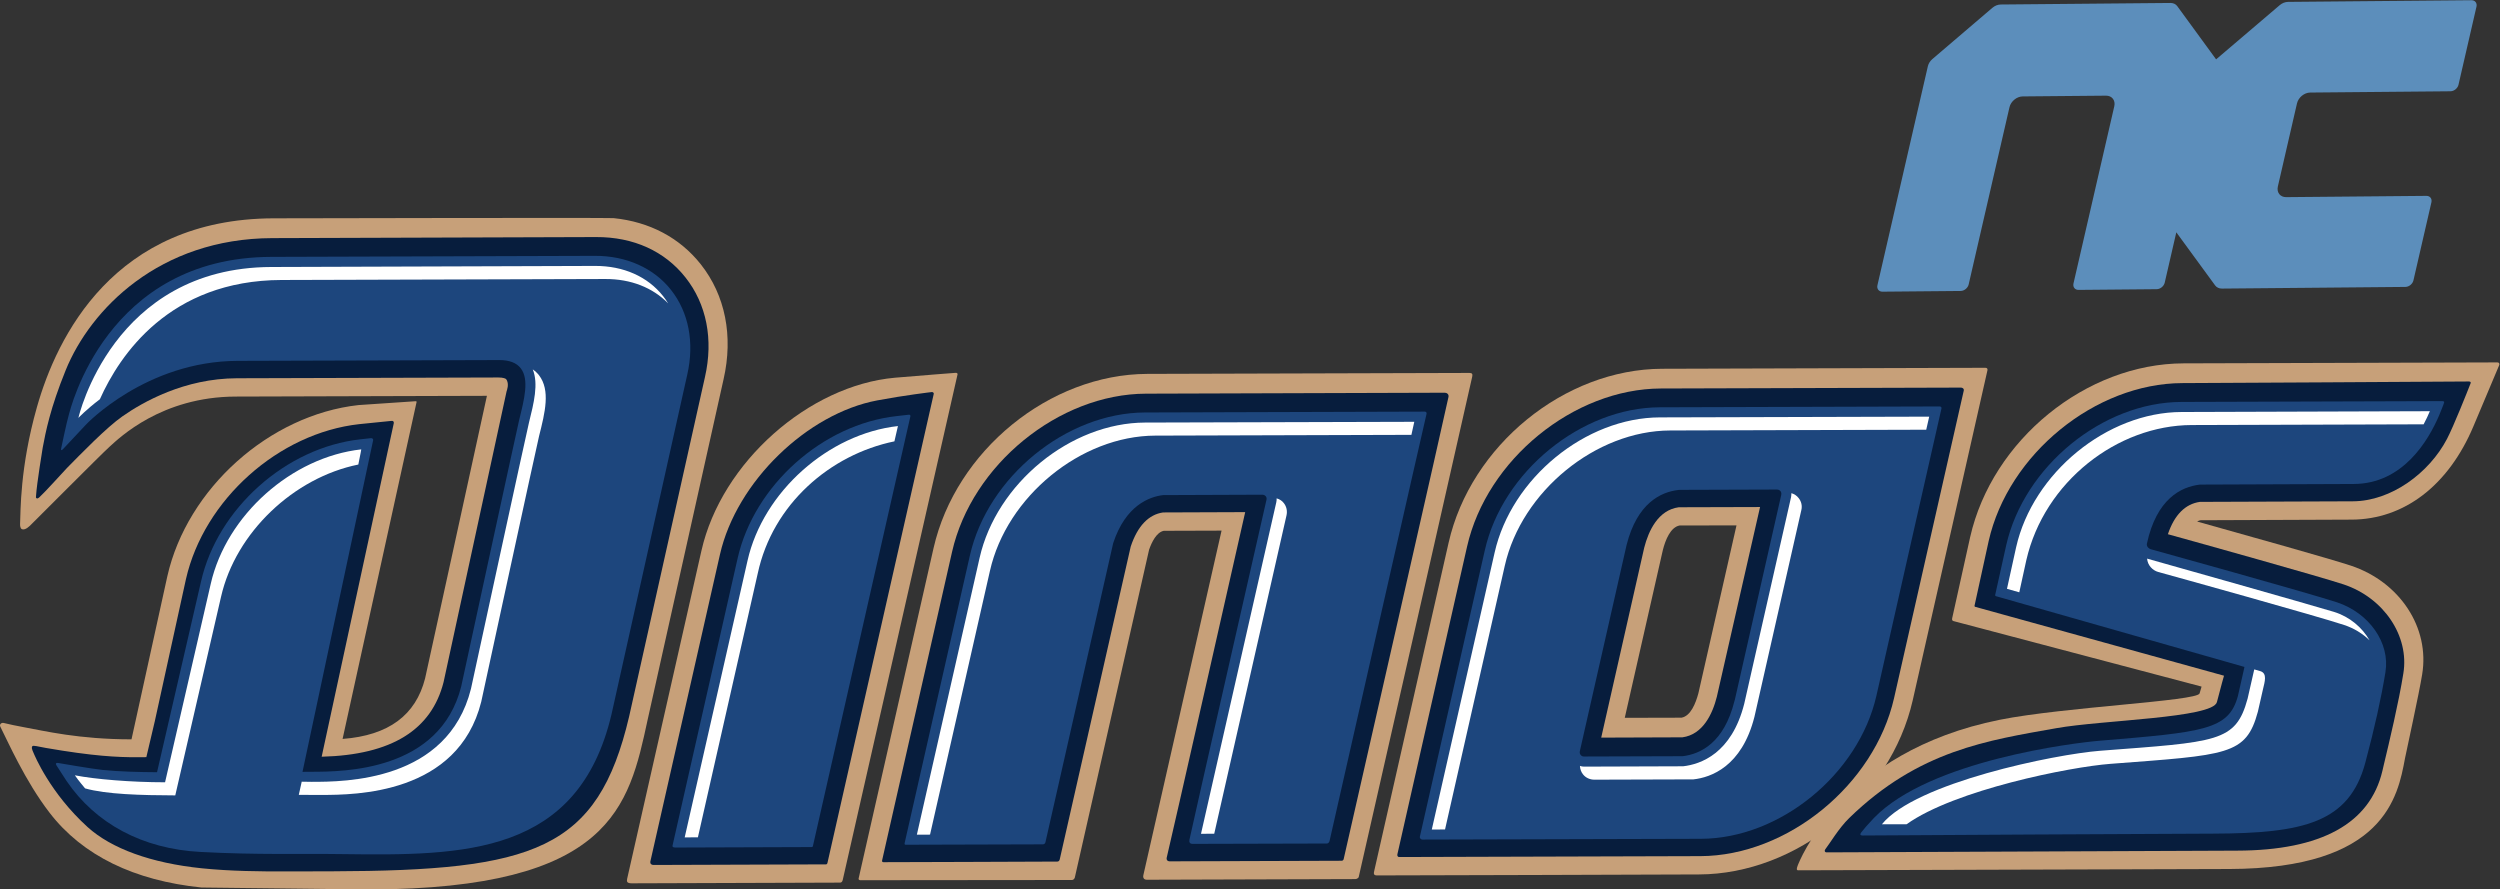 


<svg version="1.1" id="svg2" xml:space="preserve" width="1333.333" height="474.388" viewBox="0 0 1333.333 474.388" xmlns="http://www.w3.org/2000/svg"><rect x="0" y="0" width="1333.333" height="474.388" fill="#333333" stroke="none"/><defs id="defs6"><clipPath clipPathUnits="userSpaceOnUse" id="clipPath16"><path d="M 0,355.791 H 1000 V 0 H 0 Z" id="path14"></path></clipPath></defs><g id="g8" transform="matrix(1.333,0,0,-1.333,0,474.388)"><g id="g10"><g id="g12" clip-path="url(#clipPath16)"><g id="g18" transform="translate(280.375,250.148)"><path d="m 0,0 c -8.414,10.606 -20.442,16.987 -34.875,18.458 -2.148,0.225 -136.094,-0.077 -136.094,-0.077 -63.793,-0.204 -86.698,-47.46 -94.658,-75.633 -6.846,-24.153 -6.464,-41.714 -6.716,-46.644 -0.047,-0.811 0.155,-1.839 0.687,-2.064 0.729,-0.326 1.791,-0.037 3.227,1.322 1.567,1.463 28.078,28.192 31.948,31.695 3.863,3.474 20.75,19.939 50.412,20.008 l 100.506,0.3 c -0.408,-2.083 -24.749,-113.119 -24.749,-113.119 -3.741,-14.578 -14.459,-22.751 -33.001,-24.163 0,0 29.521,134.406 29.569,134.626 0.098,0.228 0.054,0.52 -0.331,0.496 -0.398,-0.048 -22.907,-1.548 -22.907,-1.548 -35.609,-3.953 -68.507,-33.386 -76.439,-68.457 l -14.342,-65.282 c -21.185,0.022 -34.716,3.353 -43.249,4.898 -2.897,0.49 -5.594,1.137 -7.911,1.662 -0.943,0.207 -1.775,-0.623 -1.327,-1.482 2.983,-5.859 9.914,-21.717 19.692,-34.419 13.203,-17.191 33.983,-27.187 60.777,-29.938 l 67.291,-0.787 c 96.685,0.297 103.716,33.067 111.197,67.76 C -20.651,-179.37 9.13,-45.986 9.13,-45.986 13.067,-28.743 9.811,-12.392 0,0" style="fill:#c7a079;fill-opacity:1;fill-rule:nonzero;stroke:none" id="path20"></path></g><g id="g22" transform="translate(274.243,244.885)"><path d="m 0,0 c -8.241,10.449 -20.72,16.221 -35.784,16.147 l -129.519,-0.424 c -45.202,-0.125 -72.777,-28.531 -82.656,-52.845 -6.175,-15.193 -8.011,-24.678 -9.199,-31.003 0,0 -2.395,-14.539 -2.65,-19.11 -0.063,-0.647 -0.143,-0.935 0.223,-1.145 0.204,-0.117 0.514,-0.074 1.018,0.342 2.655,2.428 9.495,10.125 11.13,11.803 5.515,5.571 15.723,16.147 22.221,20.687 8.077,5.652 24.743,15.151 45.774,15.2 l 104.578,0.311 c 1.87,0.024 3.023,-0.445 3.132,-0.687 1.418,-1.783 0.189,-4.797 0.189,-4.797 l -25.222,-116.393 c -4.833,-19.057 -20.693,-29.138 -48.779,-29.856 0,0 28.745,132.874 28.849,133.408 0.113,0.635 -0.204,1.033 -0.925,0.956 -0.721,-0.043 -12.877,-1.299 -12.877,-1.299 -32.318,-3.574 -62.107,-30.234 -69.337,-61.972 l -12.474,-56.907 -3.384,-14.361 -3.805,-0.029 c -7.675,-0.013 -17.353,0.408 -36.444,3.728 -3.326,0.579 -4.956,1.127 -5.383,0.671 -0.331,-0.466 -0.235,-1.089 0.552,-2.785 0.331,-0.732 6.442,-15.837 21.64,-29.612 9.464,-8.515 25.237,-14.347 45.698,-16.444 11.231,-1.145 23.252,-1.293 34.615,-1.245 l 17.388,0.042 c 80.871,0.268 106.333,8.393 118.901,61.938 L 7.818,-39.831 C 11.237,-24.81 8.465,-10.667 0,0" style="fill:#071d3d;fill-opacity:1;fill-rule:nonzero;stroke:none" id="path24"></path></g><g id="g26" transform="translate(238.078,253.514)"><path d="m 0,0 -129.551,-0.411 c -66.07,-0.201 -80.422,-61.11 -81.091,-63.56 -0.733,-2.438 -2.803,-12.314 -2.954,-13.028 -0.201,-0.704 0.056,-1.041 0.702,-0.357 0.66,0.708 9.135,9.747 9.135,9.747 0.193,0.255 24.132,25.488 60.787,25.592 l 104.628,0.32 c 3.977,0.011 6.914,-1.057 8.639,-3.318 3.434,-4.47 1.389,-12.376 -0.686,-20.778 -0.525,-2.028 -23.143,-106.428 -23.143,-106.428 -8.515,-34.058 -47.142,-34.173 -59.876,-34.204 l -3.638,-0.027 c 0,0 28.185,132.12 28.27,132.703 0.101,0.583 -0.442,0.853 -1.017,0.79 -0.536,-0.056 -4.171,-0.456 -4.171,-0.456 -29.713,-3.297 -57.096,-27.741 -63.679,-56.879 l -17.602,-76.306 c -7.216,0.047 -15.113,0.226 -21.844,0.92 -4.066,0.418 -16.706,2.599 -17.655,2.764 -0.915,0.196 -1.209,-0.268 -0.718,-0.986 0.49,-0.731 4.02,-6.215 4.02,-6.215 11.605,-17.021 30.348,-27.163 53.55,-28.379 23.172,-1.24 40.281,-0.615 56.945,-0.867 48.429,-0.655 94.213,-0.448 107.532,55.917 l 30.322,135.97 c 2.907,12.853 0.562,24.903 -6.538,33.884 C 23.503,-4.892 12.495,0.047 0,0" style="fill:#1d467d;fill-opacity:1;fill-rule:nonzero;stroke:none" id="path28"></path></g><g id="g30" transform="translate(940.874,147.98)"><path d="M 0,0 C 21.015,0.066 38.778,13.672 48.756,37.366 L 59.097,61.9 c 0,0 0.275,1.018 -0.854,1.002 -1.158,-0.01 -125.472,-0.381 -125.472,-0.381 -39.055,-0.106 -76.575,-30.651 -85.388,-69.52 0,0 -6.997,-31.676 -7.195,-32.468 -0.178,-0.795 0.187,-1.021 0.551,-1.135 0.318,-0.082 99.234,-26.204 99.234,-26.204 l -0.795,-2.732 c -0.909,-3.071 -54.319,-5.43 -79.943,-10.545 -63.585,-12.73 -80.461,-57.244 -80.909,-58.487 -0.456,-1.227 -0.405,-1.746 0.308,-1.738 0.728,0 172.493,0.517 172.493,0.517 62.062,0.201 67.389,28.907 70.248,44.325 0.275,1.457 5.748,26.453 6.851,33.499 3.135,18.72 -8.913,37.048 -28.586,43.576 -7.985,2.639 -40.563,11.798 -61.448,17.625 0.54,0.332 1.047,0.469 1.338,0.519 z" style="fill:#c7a079;fill-opacity:1;fill-rule:nonzero;stroke:none" id="path32"></path></g><g id="g34" transform="translate(880.195,155.077)"><path d="m 0,0 61.158,0.23 c 15.333,0.051 30.548,11.301 37.697,24.973 2.746,5.276 8.215,19.109 9.456,22.281 0.169,0.448 -0.157,0.671 -0.686,0.689 C 107.07,48.11 -7.039,47.524 -7.039,47.524 -41.903,47.418 -76.672,19.086 -84.526,-15.651 c 0,0 -5.604,-25.619 -5.662,-25.884 -0.026,-0.251 0.058,-0.413 0.231,-0.442 0.122,-0.04 99.585,-27.566 99.585,-27.566 0,0 -1.193,-4.168 -2.841,-10.581 -1.683,-6.396 -45.934,-7.153 -64.135,-10.4 -27.492,-4.892 -55.029,-8.8 -82.96,-35.951 -4.252,-4.149 -7.821,-10.276 -9.61,-12.558 -0.389,-0.507 -0.228,-1.169 0.525,-1.196 0.856,-0.004 164.299,0.689 164.299,0.689 33.564,0.093 53.118,10.823 58.09,31.881 l 0.594,2.557 c 2.123,8.81 6.023,25.24 7.797,36.487 2.459,14.925 -7.816,30.247 -23.926,35.603 -9.72,3.199 -56.287,16.198 -70.282,20.077 C -10.213,-5.165 -5.814,-0.794 0,0" style="fill:#071d3d;fill-opacity:1;fill-rule:nonzero;stroke:none" id="path36"></path></g><g id="g38" transform="translate(880.205,161.996)"><path d="m 0,0 61.49,0.244 c 19.672,0.055 29.871,17.292 34.235,27.534 0,0 1.87,4.551 1.949,4.99 0.154,0.451 -0.148,0.628 -0.776,0.628 -0.621,0 -104.315,-0.328 -104.315,-0.328 -31.544,-0.088 -62.923,-25.756 -70.089,-57.265 0,0 -4.373,-19.728 -4.431,-19.971 -0.027,-0.228 0.067,-0.395 0.268,-0.467 0.225,-0.05 99.467,-28.321 99.467,-28.321 -0.106,-0.605 -0.294,-1.429 -0.424,-1.956 l -2.194,-9.684 c -3.667,-13.587 -13.696,-14.44 -55.457,-17.901 -9.84,-0.813 -67.869,-7.834 -90.175,-30.897 -2.403,-2.534 -4.11,-4.505 -5.04,-5.729 -0.639,-0.819 -0.453,-1.249 0.45,-1.278 10.648,0.109 124.938,0.702 140.385,0.75 36.086,0.122 54.401,4.365 60.822,28.409 3.708,13.866 6.41,26.069 8.051,36.221 1.902,11.618 -6.424,23.588 -19.377,27.911 -11.162,3.681 -73.956,21.11 -74.558,21.261 -0.561,0.143 -1.738,0.941 -1.515,2.189 C -17.37,-5.74 -7.626,-0.88 0,0" style="fill:#1d467d;fill-opacity:1;fill-rule:nonzero;stroke:none" id="path40"></path></g><g id="g42" transform="translate(876.885,185.818)"><path d="m 0,0 92.806,0.292 c 0.997,1.884 1.847,3.686 2.497,5.247 L -4.054,5.218 C -33.812,5.146 -63.517,-19.136 -70.229,-48.87 l -3.663,-16.653 4.921,-1.402 2.813,12.85 C -58.966,-22.667 -29.746,-0.09 0,0" style="fill:#ffffff;fill-opacity:1;fill-rule:nonzero;stroke:none" id="path44"></path></g><g id="g46" transform="translate(863.5,127.031)"><path d="m 0,0 c 6.524,-1.786 64.002,-17.761 74.377,-21.206 3.985,-1.307 7.454,-3.48 10.176,-6.135 -2.889,5.062 -7.865,9.418 -14.257,11.382 C 59.366,-12.665 2.436,3.416 -4.107,5.25 -4.225,5.271 -4.368,5.329 -4.444,5.366 -4.272,2.724 -2.282,0.641 0,0" style="fill:#ffffff;fill-opacity:1;fill-rule:nonzero;stroke:none" id="path48"></path></g><g id="g50" transform="translate(903.373,71.123)"><path d="m 0,0 2.043,8.973 c 0.697,3.005 1.826,6.381 -1.073,7.264 l -2.414,0.692 C -1.619,16.041 -4.107,5.231 -4.107,5.231 c -4.752,-17.524 -12.125,-17.265 -59.029,-20.858 -17.965,-1.392 -73.924,-12.766 -87.291,-29.414 3.371,0.019 6.671,0.008 9.88,0.019 19.338,13.783 65.473,22.947 81.519,24.163 C -12.104,-17.281 -4.73,-17.504 0,0" style="fill:#ffffff;fill-opacity:1;fill-rule:nonzero;stroke:none" id="path52"></path></g><g id="g54" transform="translate(358.051,204.755)"><path d="m 0,0 c -34.321,-3.058 -69.376,-33.741 -77.406,-69.218 0,0 -29.532,-130.251 -29.739,-131.335 -0.23,-1.092 0,-1.719 1.818,-1.74 1.712,0.01 74.908,0.243 83.388,0.283 0.543,-0.016 0.906,0.371 1.073,1.094 3.641,16.044 45.873,201.941 45.939,202.299 0.061,0.398 -0.398,0.596 -0.747,0.57 C 23.96,1.929 11.595,0.986 0,0" style="fill:#c7a079;fill-opacity:1;fill-rule:nonzero;stroke:none" id="path56"></path></g><g id="g58" transform="translate(351.018,195.687)"><path d="m 0,0 c -28.008,-5.248 -56.337,-32.498 -62.96,-61.649 0,0 -27.654,-121.806 -27.85,-122.836 -0.148,-1.034 0.528,-1.352 1.174,-1.394 0.618,0.04 63.22,0.207 69.106,0.238 0.281,0.014 0.471,0.181 0.554,0.482 C -17.53,-174.441 22.523,2.205 22.579,2.618 22.64,2.96 22.298,3.41 21.757,3.326 21.272,3.27 11.133,2.085 0,0" style="fill:#071d3d;fill-opacity:1;fill-rule:nonzero;stroke:none" id="path60"></path></g><g id="g62" transform="translate(358.762,189.401)"><path d="m 0,0 c -29.662,-3.276 -57.011,-27.72 -63.633,-56.876 0,0 -25.812,-113.951 -25.971,-114.621 -0.247,-0.694 -0.048,-1.108 1.012,-1.124 0.983,0.04 49.695,0.191 54.599,0.191 0.292,0.002 0.425,0.157 0.477,0.416 2.171,9.416 38.925,171.574 38.999,171.91 C 5.589,0.241 5.346,0.602 4.884,0.556 4.421,0.493 0,0 0,0" style="fill:#1d467d;fill-opacity:1;fill-rule:nonzero;stroke:none" id="path64"></path></g><g id="g66" transform="translate(357.856,179.296)"><path d="M 0,0 1.405,6.119 C -26.416,3.005 -52.517,-20.159 -58.755,-47.67 l -25.157,-110.788 5.285,0.028 23.937,105.558 C -48.724,-25.096 -25.674,-5.284 0,0" style="fill:#ffffff;fill-opacity:1;fill-rule:nonzero;stroke:none" id="path68"></path></g><g id="g70" transform="translate(459.019,206.287)"><path d="m 0,0 c -39.104,-0.149 -76.643,-30.751 -85.502,-69.7 0,0 -29.915,-131.934 -29.996,-132.246 -0.053,-0.286 0.217,-0.637 0.649,-0.631 0.342,-0.011 75.779,0.103 84.773,0.084 0.565,0.014 0.959,0.568 1.084,0.95 0.088,0.371 29.721,131.194 29.721,131.194 1.082,3.095 2.967,6.953 5.865,7.569 l 23.135,0.074 c 0,0 -30.799,-135.848 -31.285,-137.828 -0.254,-1.1 0.239,-1.842 1.363,-1.855 12.211,0.04 83.117,0.265 83.471,0.26 0.361,-0.014 1.236,0.326 1.346,0.927 3.355,14.605 45.216,199.068 45.391,200.102 0.241,1.079 -0.081,1.49 -1.126,1.481 C 127.924,0.376 0,0 0,0" style="fill:#c7a079;fill-opacity:1;fill-rule:nonzero;stroke:none" id="path72"></path></g><g id="g74" transform="translate(458.481,198.374)"><path d="m 0,0 c -34.867,-0.109 -69.649,-28.473 -77.552,-63.25 0,0 -27.923,-123.09 -27.992,-123.451 -0.104,-0.413 0.031,-0.75 0.527,-0.75 0.479,0.012 62.027,0.162 69.583,0.242 0.503,-0.032 0.853,0.448 0.941,0.824 0.074,0.339 28.414,125.218 28.414,125.218 2.748,8.26 7.213,12.832 12.953,13.646 l 32.851,0.127 c 0,0 -30.924,-136.77 -31.327,-137.918 -0.369,-1.118 0.143,-1.81 1.182,-1.802 10.415,0.029 68.281,0.236 68.663,0.231 0.387,-0.033 0.812,0.228 0.886,0.702 2.853,12.402 41.823,183.798 41.942,184.922 0.172,1.155 -0.785,1.638 -1.511,1.638 C 118.781,0.35 0,0 0,0" style="fill:#071d3d;fill-opacity:1;fill-rule:nonzero;stroke:none" id="path76"></path></g><g id="g78" transform="translate(458.1,190.848)"><path d="m 0,0 c -31.485,-0.122 -62.944,-25.785 -70.052,-57.244 0,0 -25.971,-114.38 -26.082,-114.939 -0.1,-0.53 -0.048,-0.779 0.426,-0.764 0.475,-0.013 48.275,0.138 54.903,0.159 0.534,0.024 0.845,0.361 0.98,0.822 0.066,0.262 27.105,119.659 27.105,119.659 4.969,15.211 14.575,18.606 19.976,19.252 l 39.696,0.157 c 0.387,-0.024 0.911,-0.08 1.38,-0.62 0.345,-0.422 0.422,-0.964 0.255,-1.556 0,0 -30.688,-134.878 -30.799,-135.904 -0.185,-0.996 0.209,-1.643 1.333,-1.622 9.339,0.019 53.125,0.16 53.56,0.144 0.753,-0.024 1.102,0.649 1.176,1.028 2.431,10.693 38.622,170.474 38.819,170.946 0.079,0.524 -0.284,0.826 -0.738,0.826 C 111.448,0.344 0,0 0,0" style="fill:#1d467d;fill-opacity:1;fill-rule:nonzero;stroke:none" id="path80"></path></g><g id="g82" transform="translate(462.213,181.588)"><path d="m 0,0 102.488,0.308 1.153,5.22 L -4.097,5.226 C -33.879,5.125 -63.52,-19.123 -70.265,-48.875 l -25.111,-110.792 5.271,0.024 23.967,105.526 C -59.431,-24.36 -29.747,-0.085 0,0" style="fill:#ffffff;fill-opacity:1;fill-rule:nonzero;stroke:none" id="path84"></path></g><g id="g86" transform="translate(513.655,154.595)"><path d="M 0,0 C -0.683,0.922 -1.728,1.585 -2.88,1.892 -2.854,1.373 -2.888,0.819 -3.018,0.281 l -30.118,-132.602 5.298,0.037 L 1.063,-4.977 C 1.487,-3.162 1.082,-1.368 0,0" style="fill:#ffffff;fill-opacity:1;fill-rule:nonzero;stroke:none" id="path88"></path></g><g id="g90" transform="translate(70.126,37.642)"><path d="m 0,0 18.312,79.46 c 5.88,25.774 29.14,47.693 54.925,52.911 0.862,4.134 1.182,6.072 1.182,6.072 -27.802,-3.08 -53.94,-26.265 -60.212,-53.75 L -4.084,5.245 c -13.677,0.01 -27.971,1.213 -36.091,2.793 1.476,-2.174 3.859,-4.927 4.089,-5.229 C -27.675,0.418 -13.637,0.042 0,0" style="fill:#ffffff;fill-opacity:1;fill-rule:nonzero;stroke:none" id="path92"></path></g><g id="g94" transform="translate(112.649,243.855)"><path d="m 0,0 129.554,0.392 c 10.163,0.035 18.951,-3.416 25.126,-9.755 -0.605,1.007 -1.291,2.004 -2.041,2.934 -6.172,7.799 -15.831,12.084 -27.158,12.06 L -4.113,5.199 c -63.604,-0.175 -77.168,-60.376 -77.168,-60.376 0,0 3.016,3.233 8.593,7.465 C -64.768,-29.997 -44.813,-0.135 0,0" style="fill:#ffffff;fill-opacity:1;fill-rule:nonzero;stroke:none" id="path96"></path></g><g id="g98" transform="translate(128.802,37.822)"><path d="m 0,0 c 13.158,0.045 54.433,0.135 63.739,37.276 0,0 22.609,104.397 23.154,106.366 2.377,9.378 4.564,18.273 -0.029,24.269 -0.726,0.92 -1.558,1.694 -2.51,2.353 2.354,-5.806 0.443,-13.385 -1.534,-21.389 C 82.263,146.896 59.635,42.483 59.635,42.483 50.349,5.345 9.105,5.245 -4.11,5.245 L -8.086,5.303 -9.254,0.032 Z" style="fill:#ffffff;fill-opacity:1;fill-rule:nonzero;stroke:none" id="path100"></path></g><g id="g102" transform="translate(679.539,78.55)"><path d="m 0,0 c -1.097,-4.102 -3.101,-9.137 -6.744,-9.815 l -22.727,-0.056 15.233,67.1 c 1.051,4.161 3.095,9.183 6.71,9.853 l 22.764,0.045 z M -14.529,129.785 C -53.613,129.65 -91.146,99.073 -99.968,60.12 c 0,0 -29.544,-130.301 -29.744,-131.242 -0.216,-0.939 -0.348,-1.752 0.98,-1.802 1.272,-0.056 128.97,0.392 128.97,0.392 39.079,0.114 76.615,30.703 85.497,69.649 0,0 29.817,131.463 29.904,132.064 0.14,0.62 -0.212,1.007 -0.814,0.996 -0.591,0.022 -129.354,-0.392 -129.354,-0.392" style="fill:#c7a079;fill-opacity:1;fill-rule:nonzero;stroke:none" id="path104"></path></g><g id="g106" transform="translate(673.129,60.877)"><path d="m 0,0 -32.487,-0.117 17.212,76.004 c 1.733,6.753 5.571,15.063 13.823,16.163 L 31.069,92.143 13.777,16.224 C 12.068,9.402 8.208,1.095 0,0 m -8.618,139.566 c -34.853,-0.108 -69.657,-28.472 -77.536,-63.252 0,0 -27.77,-122.528 -27.872,-123.075 -0.133,-0.527 0.028,-1.142 0.787,-1.134 0.755,0 120.447,0.358 120.447,0.358 34.771,0.125 69.586,28.488 77.485,63.263 0,0 27.721,122.321 27.89,123.04 0.138,0.75 -0.572,1.19 -1.192,1.16 -0.703,0.014 -120.009,-0.36 -120.009,-0.36" style="fill:#071d3d;fill-opacity:1;fill-rule:nonzero;stroke:none" id="path108"></path></g><g id="g110" transform="translate(694.107,75.893)"><path d="m 0,0 -0.178,-0.596 c -4.15,-16.581 -13.518,-21.124 -20.716,-21.975 l -39.427,-0.124 c -0.419,-0.011 -0.923,0.053 -1.378,0.647 -0.356,0.395 -0.438,0.94 -0.302,1.548 l 18.693,82.451 c 4.232,16.759 13.693,21.211 20.766,22.004 l 0.544,0.037 38.852,0.129 c 0.593,-0.01 1.073,-0.243 1.416,-0.636 0.328,-0.413 0.417,-0.962 0.281,-1.585 z m 81.921,117.367 c -0.427,-0.013 -111.918,-0.337 -111.918,-0.337 -31.469,-0.106 -62.974,-25.798 -70.046,-57.265 0,0 -25.862,-113.925 -25.977,-114.526 -0.137,-0.638 0.477,-1.187 1.021,-1.166 0.532,-0.031 111.488,0.31 111.488,0.31 31.52,0.106 62.998,25.778 70.162,57.263 0,0 25.859,114.454 26.036,114.96 0.09,0.519 -0.344,0.768 -0.766,0.761" style="fill:#1d467d;fill-opacity:1;fill-rule:nonzero;stroke:none" id="path112"></path></g><g id="g114" transform="translate(716.593,156.937)"><path d="m 0,0 -18.718,-82.608 c -5.053,-19.997 -17.485,-24.248 -24.467,-25.038 l -39.649,-0.138 c -0.548,0 -1.109,0.107 -1.626,0.289 0.058,-1.232 0.445,-2.387 1.208,-3.355 1.063,-1.378 2.767,-2.157 4.564,-2.157 l 39.628,0.122 c 6.941,0.753 19.365,5.054 24.421,25.044 L 4.105,-5.223 C 4.559,-3.477 4.137,-1.669 3.008,-0.292 2.287,0.652 1.283,1.288 0.143,1.627 0.116,1.079 0.125,0.525 0,0" style="fill:#ffffff;fill-opacity:1;fill-rule:nonzero;stroke:none" id="path116"></path></g><g id="g118" transform="translate(668.229,183.644)"><path d="M 0,0 102.455,0.305 103.647,5.536 -4.096,5.24 C -33.852,5.171 -63.517,-19.104 -70.239,-48.886 l -25.129,-110.773 5.298,0.021 23.912,105.55 C -59.431,-24.335 -29.723,-0.087 0,0" style="fill:#ffffff;fill-opacity:1;fill-rule:nonzero;stroke:none" id="path120"></path></g><g id="g122" transform="translate(924.318,318.851)"><path d="M 0,0 56.126,0.511 C 57.564,0.524 59,1.699 59.33,3.135 l 7.191,31.229 c 0.332,1.436 -0.567,2.59 -2.006,2.576 L -8.9,36.272 c -1.14,-0.011 -2.337,-0.486 -3.313,-1.317 L -37.654,13.282 -53.2,34.581 c -0.596,0.817 -1.578,1.273 -2.718,1.263 l -67.928,-0.619 c -1.142,-0.01 -2.342,-0.488 -3.318,-1.322 l -24.016,-20.51 c -0.911,-0.779 -1.556,-1.806 -1.801,-2.869 l -20.177,-87.619 c -0.33,-1.436 0.568,-2.589 2.007,-2.576 l 31.296,0.285 c 1.439,0.013 2.874,1.188 3.204,2.624 l 16.324,70.887 c 0.546,2.369 2.912,4.306 5.286,4.328 l 33.341,0.303 c 2.373,0.022 3.855,-1.881 3.309,-4.249 L -94.715,-76.38 c -0.33,-1.436 0.569,-2.59 2.007,-2.577 l 31.296,0.285 c 1.438,0.013 2.873,1.188 3.204,2.624 l 4.636,20.128 15.539,-21.254 c 0.596,-0.815 1.578,-1.27 2.717,-1.26 l 73.417,0.668 c 1.438,0.014 2.873,1.188 3.204,2.624 l 7.191,31.229 c 0.331,1.436 -0.568,2.59 -2.008,2.576 l -56.125,-0.51 c -2.373,-0.022 -3.855,1.881 -3.31,4.25 l 7.662,33.269 C -4.74,-1.959 -2.374,-0.021 0,0" style="fill:#5c8ebb;fill-opacity:1;fill-rule:nonzero;stroke:none" id="path124"></path></g></g></g></g></svg>
